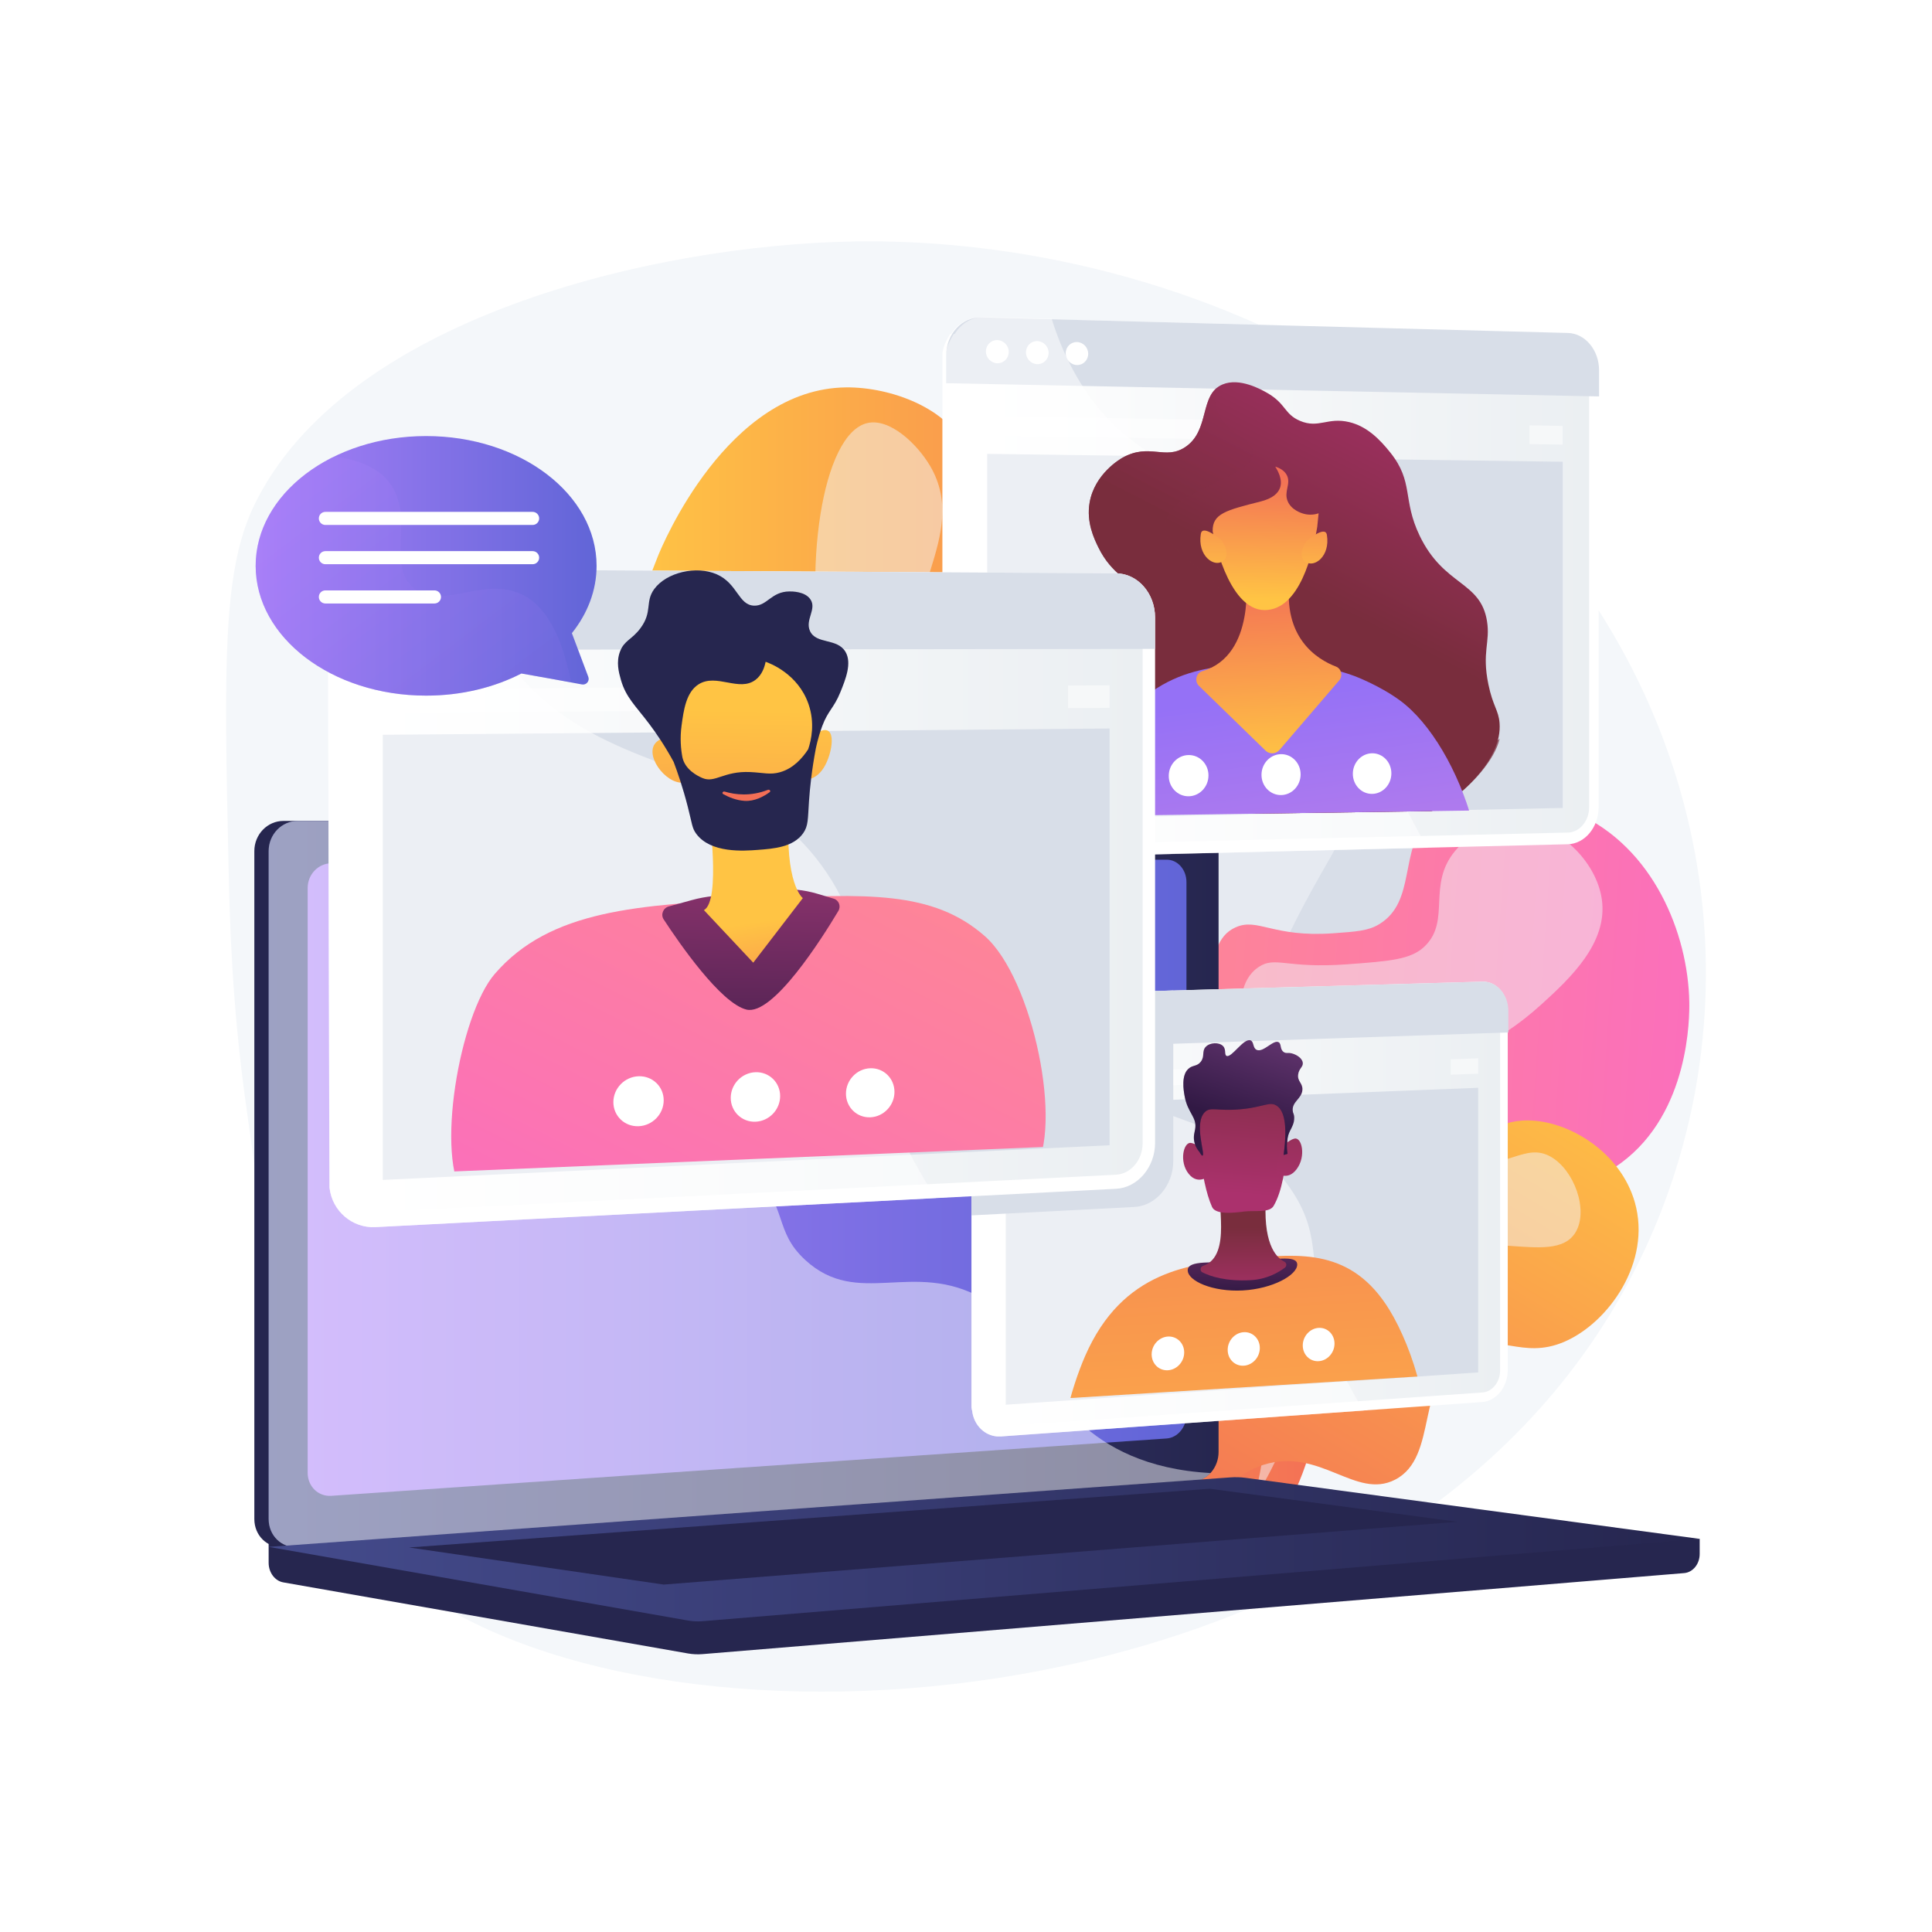 <?xml version="1.0" encoding="UTF-8"?>
<svg xmlns="http://www.w3.org/2000/svg" xmlns:xlink="http://www.w3.org/1999/xlink" viewBox="0 0 3710 3710">
  <defs>
    <style>
      .cls-1 {
        fill: #26264f;
      }

      .cls-2 {
        fill: url(#linear-gradient-2);
      }

      .cls-3, .cls-4 {
        fill: #fff;
      }

      .cls-5 {
        fill: url(#linear-gradient-17);
      }

      .cls-4 {
        opacity: .48;
      }

      .cls-4, .cls-6, .cls-7 {
        mix-blend-mode: soft-light;
      }

      .cls-8, .cls-6, .cls-7 {
        opacity: .5;
      }

      .cls-9 {
        fill: url(#linear-gradient-15);
      }

      .cls-10 {
        fill: url(#linear-gradient-18);
      }

      .cls-11 {
        fill: url(#linear-gradient-28);
      }

      .cls-12 {
        fill: url(#linear-gradient-14);
      }

      .cls-13 {
        fill: url(#linear-gradient-20);
      }

      .cls-14 {
        fill: url(#linear-gradient-6);
      }

      .cls-15 {
        clip-path: url(#clippath-2);
      }

      .cls-16 {
        isolation: isolate;
      }

      .cls-17 {
        fill: url(#linear-gradient-32);
      }

      .cls-18 {
        fill: url(#linear-gradient-11);
      }

      .cls-19 {
        fill: url(#linear-gradient-9);
        opacity: .7;
      }

      .cls-19, .cls-20, .cls-21 {
        mix-blend-mode: multiply;
      }

      .cls-20, .cls-22 {
        fill: #d8dee8;
      }

      .cls-23 {
        clip-path: url(#clippath-1);
      }

      .cls-24 {
        fill: url(#linear-gradient-10);
      }

      .cls-25 {
        fill: url(#linear-gradient-16);
      }

      .cls-26 {
        fill: url(#linear-gradient-31);
      }

      .cls-21 {
        opacity: .3;
      }

      .cls-27 {
        fill: url(#linear-gradient-21);
      }

      .cls-28 {
        fill: url(#linear-gradient-25);
      }

      .cls-29 {
        fill: url(#linear-gradient-5);
      }

      .cls-30 {
        clip-path: url(#clippath);
      }

      .cls-31 {
        fill: none;
      }

      .cls-7, .cls-32 {
        fill: #f4f7fa;
      }

      .cls-33 {
        fill: url(#linear-gradient-7);
      }

      .cls-34 {
        fill: url(#linear-gradient-24);
      }

      .cls-35 {
        fill: url(#linear-gradient-22);
      }

      .cls-36 {
        fill: url(#linear-gradient-3);
      }

      .cls-37 {
        fill: url(#linear-gradient);
      }

      .cls-38 {
        fill: url(#linear-gradient-27);
      }

      .cls-39 {
        fill: url(#linear-gradient-33);
      }

      .cls-40 {
        fill: url(#linear-gradient-29);
      }

      .cls-41 {
        fill: url(#linear-gradient-30);
      }

      .cls-42 {
        fill: url(#linear-gradient-23);
      }

      .cls-43 {
        fill: url(#linear-gradient-19);
      }

      .cls-44 {
        fill: url(#linear-gradient-4);
      }

      .cls-45 {
        fill: url(#linear-gradient-8);
      }

      .cls-46 {
        fill: url(#linear-gradient-12);
      }

      .cls-47 {
        fill: url(#linear-gradient-13);
      }

      .cls-48 {
        fill: url(#linear-gradient-26);
      }
    </style>
    <linearGradient id="linear-gradient" x1="1213.77" y1="1858.42" x2="2557.21" y2="1858.42" gradientUnits="userSpaceOnUse">
      <stop offset="0" stop-color="#ffc444"/>
      <stop offset="1" stop-color="#f36f56"/>
    </linearGradient>
    <linearGradient id="linear-gradient-2" x1="2202.39" y1="2145.78" x2="3658.43" y2="2145.78" gradientTransform="translate(-284.7 -59.68) rotate(3.95)" gradientUnits="userSpaceOnUse">
      <stop offset="0" stop-color="#ff9085"/>
      <stop offset="1" stop-color="#fb6fbb"/>
    </linearGradient>
    <linearGradient id="linear-gradient-3" x1="2286.65" y1="2064.88" x2="1436.31" y2="3007.51" gradientTransform="translate(328.36 373.18) rotate(-11.01)" xlink:href="#linear-gradient"/>
    <linearGradient id="linear-gradient-4" x1="515.86" y1="2273.68" x2="2340.02" y2="2273.68" gradientUnits="userSpaceOnUse">
      <stop offset="0" stop-color="#444b8c"/>
      <stop offset="1" stop-color="#26264f"/>
    </linearGradient>
    <linearGradient id="linear-gradient-5" x1="590.78" y1="2261.69" x2="2278.33" y2="2261.69" gradientUnits="userSpaceOnUse">
      <stop offset="0" stop-color="#aa80f9"/>
      <stop offset="1" stop-color="#6165d7"/>
    </linearGradient>
    <linearGradient id="linear-gradient-6" y1="2975.07" x2="3263.89" y2="2975.07" xlink:href="#linear-gradient-4"/>
    <linearGradient id="linear-gradient-7" x1="1838.66" y1="1129.12" x2="3051.62" y2="1129.12" gradientUnits="userSpaceOnUse">
      <stop offset="0" stop-color="#fff"/>
      <stop offset="1" stop-color="#ebeff2"/>
    </linearGradient>
    <clipPath id="clippath">
      <polygon class="cls-31" points="2940.69 1554.8 1959.77 1568.97 1959.77 553.87 2940.69 581.75 2940.69 1554.8"/>
    </clipPath>
    <linearGradient id="linear-gradient-8" x1="2743.67" y1="683.25" x2="2510.73" y2="1139.43" gradientUnits="userSpaceOnUse">
      <stop offset="0" stop-color="#ab316d"/>
      <stop offset="1" stop-color="#792d3d"/>
    </linearGradient>
    <linearGradient id="linear-gradient-9" x1="2749.23" y1="674.48" x2="2513.93" y2="1135.26" xlink:href="#linear-gradient-8"/>
    <linearGradient id="linear-gradient-10" x1="2515.17" y1="2148.2" x2="2403.49" y2="1338.57" gradientUnits="userSpaceOnUse">
      <stop offset="0" stop-color="#e38ddd"/>
      <stop offset="1" stop-color="#9571f6"/>
    </linearGradient>
    <linearGradient id="linear-gradient-11" x1="2443.96" y1="1462.4" x2="2427.62" y2="1107.7" xlink:href="#linear-gradient"/>
    <linearGradient id="linear-gradient-12" x1="2426.51" y1="1150.52" x2="2432.77" y2="910.79" xlink:href="#linear-gradient"/>
    <linearGradient id="linear-gradient-13" x1="2328.16" y1="1125.33" x2="2333.93" y2="904.53" xlink:href="#linear-gradient"/>
    <linearGradient id="linear-gradient-14" x1="2522.13" y1="1130.99" x2="2527.81" y2="913.66" xlink:href="#linear-gradient"/>
    <linearGradient id="linear-gradient-15" x1="1884.89" y1="2321.31" x2="2880.61" y2="2321.31" xlink:href="#linear-gradient-7"/>
    <clipPath id="clippath-1">
      <polygon class="cls-31" points="2787.09 2639.27 1984.2 2689.04 1984.2 1841.63 2787.09 1820.69 2787.09 2639.27"/>
    </clipPath>
    <linearGradient id="linear-gradient-16" x1="2329.76" y1="1845.88" x2="2418.01" y2="3252.76" gradientUnits="userSpaceOnUse">
      <stop offset="0" stop-color="#f36f56"/>
      <stop offset="1" stop-color="#ffc444"/>
    </linearGradient>
    <linearGradient id="linear-gradient-17" x1="2386.77" y1="2487.03" x2="2383.92" y2="2312.68" gradientUnits="userSpaceOnUse">
      <stop offset="0" stop-color="#311944"/>
      <stop offset="1" stop-color="#893976"/>
    </linearGradient>
    <linearGradient id="linear-gradient-18" x1="2388.2" y1="2503.25" x2="2387.28" y2="2356.27" xlink:href="#linear-gradient-8"/>
    <linearGradient id="linear-gradient-19" x1="2375.86" y1="2292.6" x2="2400.22" y2="1999.29" xlink:href="#linear-gradient-8"/>
    <linearGradient id="linear-gradient-20" x1="2293.56" y1="2287.99" x2="2317.61" y2="1998.57" xlink:href="#linear-gradient-8"/>
    <linearGradient id="linear-gradient-21" x1="2469.89" y1="2296.25" x2="2494.23" y2="2003.19" xlink:href="#linear-gradient-8"/>
    <linearGradient id="linear-gradient-22" x1="2369.65" y1="2152.33" x2="2434.65" y2="1950.74" gradientUnits="userSpaceOnUse">
      <stop offset="0" stop-color="#311944"/>
      <stop offset="1" stop-color="#6b3976"/>
    </linearGradient>
    <linearGradient id="linear-gradient-23" x1="2369.83" y1="2151.76" x2="2435.31" y2="1948.68" xlink:href="#linear-gradient-22"/>
    <linearGradient id="linear-gradient-24" x1="662.24" y1="1724.57" x2="2194.15" y2="1724.57" xlink:href="#linear-gradient-7"/>
    <clipPath id="clippath-2">
      <polygon class="cls-31" points="2050.53 2200.57 818.27 2251.75 818.27 1090.67 2050.53 1097.41 2050.53 2200.57"/>
    </clipPath>
    <linearGradient id="linear-gradient-25" x1="1893.71" y1="1216.57" x2="1242.88" y2="2497.69" gradientTransform="matrix(1,0,0,1,0,0)" xlink:href="#linear-gradient-2"/>
    <linearGradient id="linear-gradient-26" x1="1434.43" y1="2163.61" x2="1445.23" y2="1574.19" gradientUnits="userSpaceOnUse">
      <stop offset="0" stop-color="#311944"/>
      <stop offset=".56" stop-color="#6f2b60"/>
      <stop offset="1" stop-color="#a03976"/>
    </linearGradient>
    <linearGradient id="linear-gradient-27" x1="1451.99" y1="1770.58" x2="1492.81" y2="2035.92" xlink:href="#linear-gradient"/>
    <linearGradient id="linear-gradient-28" x1="1432.66" y1="1363.2" x2="1422.41" y2="2039.62" xlink:href="#linear-gradient"/>
    <linearGradient id="linear-gradient-29" x1="1427.15" y1="1407.52" x2="1416.88" y2="2085.34" gradientTransform="translate(-309.56 89.97) rotate(-6.51)" xlink:href="#linear-gradient"/>
    <linearGradient id="linear-gradient-30" x1="1573.58" y1="1364.36" x2="1563.35" y2="2039.4" xlink:href="#linear-gradient"/>
    <linearGradient id="linear-gradient-31" x1="1466.55" y1="1233.19" x2="1437.28" y2="1485.84" xlink:href="#linear-gradient"/>
    <linearGradient id="linear-gradient-32" x1="-3937.2" y1="1086.58" x2="-3282.52" y2="1086.58" gradientTransform="translate(4428.12)" gradientUnits="userSpaceOnUse">
      <stop offset="0" stop-color="#aa80f9"/>
      <stop offset="1" stop-color="#6165d7"/>
    </linearGradient>
    <linearGradient id="linear-gradient-33" x1="-3850.79" y1="914.37" x2="-3282.66" y2="1662.57" xlink:href="#linear-gradient-32"/>
  </defs>
  <g class="cls-16">
    <g id="Background">
      <rect class="cls-3" width="3710" height="3710"/>
    </g>
    <g id="Illustration">
      <g>
        <path class="cls-32" d="m3010.94,2640.4c-574.53,734.89-1920.01,746.69-2292.48,338.48-148.66-162.89-187.91-442.67-245.6-853.63-27.77-197.83-31.75-357.29-34.11-466.7-8.13-372.16-12.18-558.26,47.73-684.87,171.61-362.4,767.75-503.45,1153.07-509.99,26.89-.46,54.03-.29,81.39.54,451.18,13.44,960.31,201.26,1274.3,602.6,32.46,41.4,62.76,85.09,90.75,131.11,286.61,471.31,238.39,1041.58-75.05,1442.46Z"/>
        <g>
          <g>
            <path class="cls-22" d="m1890.9,3003.27c-123.46-22.51-154.02-287.64-157.9-325.34-9.7-94.39-21.73-211.38,46.54-310.36,98.67-143.07,266.67-105.8,306.75-224.6,24.64-73.01-36-95.44-38.86-235.03-.82-40.06-3.78-184.69,97.35-301.6,72.12-83.37,163.79-114.05,212.27-125.94,15.8-39.95,34.18-100.51,33.75-174.39-.68-118.53-49.15-164.28-24-227.13,28.82-72.03,131.54-109.64,209.71-108.91,208.23,1.94,322.33,276.66,330.14,296.2,20.2,50.5,84.18,210.49,10.95,326.92-57.85,91.98-156.13,84.91-171.12,160.53-14.95,75.45,78.47,104.83,100.56,220.01,18.86,98.34-22.64,215.61-96.1,281.65-122.7,110.3-272.88,22.21-338.58,113.6-76.48,106.4,77.82,294.33,9.58,357.74-64.78,60.19-234.15-80.93-316.67-10.64-59.65,50.81-4.33,152.82-84.78,234.46-4.82,4.89-65.19,64.59-129.63,52.84Z"/>
            <path class="cls-7" d="m2539.43,1032.49c79.11,18.24,115.73,256.53,73.92,460.55-28.78,140.48-69.83,143.1-175.26,380.91-142.88,322.29-89.79,367.77-193.68,480.39-142.56,154.54-288.78,119.02-367.23,267.67-53.1,100.61-37.74,214.69-14.69,298.52-29.45-45.19-75.21-128.84-87.97-242.07-8.31-73.76-23.34-207.17,53.4-288.36,92.09-97.43,227.74-25.94,290.94-116.53,35.83-51.35,3.63-90.66-4.66-266.04-8.36-176.91-12.54-265.36,35.34-340.84,85.42-134.65,239.02-79.75,291.58-196.57,54.49-121.11-83.89-239.44-11.9-362.15,23.21-39.57,71.16-84.48,110.2-75.48Z"/>
          </g>
          <g>
            <path class="cls-37" d="m2375.99,2971.29c135.25-24.65,168.72-315.09,172.97-356.4,10.63-103.4,23.8-231.55-50.98-339.98-108.09-156.73-292.12-115.9-336.03-246.04-26.99-79.98,39.43-104.55,42.56-257.46.9-43.89,4.15-202.32-106.65-330.39-79-91.32-179.43-124.94-232.54-137.96-17.31-43.76-37.44-110.11-36.97-191.04.75-129.85,53.84-179.96,26.29-248.81-31.57-78.9-144.1-120.11-229.73-119.31-228.11,2.13-353.1,303.07-361.66,324.48-22.12,55.32-92.21,230.58-12,358.13,63.37,100.76,171.03,93.02,187.45,175.86,16.38,82.66-85.96,114.84-110.16,241.01-20.67,107.73,24.8,236.19,105.27,308.53,134.41,120.83,298.93,24.33,370.89,124.45,83.78,116.55-85.25,322.42-10.49,391.88,70.96,65.93,256.5-88.66,346.89-11.66,65.34,55.66,4.74,167.4,92.87,256.84,5.28,5.36,71.41,70.75,142,57.88Z"/>
            <path class="cls-7" d="m1665.56,812.4c-86.66,19.99-126.77,281.02-80.98,504.51,31.53,153.89,76.49,156.76,191.98,417.27,156.52,353.05,98.36,402.88,212.17,526.24,156.17,169.29,316.34,130.38,402.29,293.22,58.17,110.22,41.34,235.18,16.09,327.01,32.26-49.51,82.39-141.13,96.37-265.18,9.11-80.8,25.57-226.94-58.5-315.88-100.88-106.73-249.48-28.42-318.71-127.65-39.25-56.26-3.98-99.32,5.1-291.43,9.16-193.79,13.74-290.69-38.72-373.38-93.57-147.5-261.83-87.36-319.41-215.33-59.69-132.67,91.89-262.29,13.03-396.72-25.43-43.35-77.96-92.54-120.72-82.68Z"/>
          </g>
          <g>
            <path class="cls-2" d="m1833.05,3018.7c-73.87-12.69-114.69-194.71-98.87-335.9,6.12-54.62,12.21-108.95,51.95-158.45,67.07-83.54,144.6-46.93,203.59-114.3,87.12-99.49-21.28-248.58,62.57-329.47,61.68-59.5,139.87,2.32,213.47-62.15,85.38-74.8,33.37-204.6,106.84-237.63,42.67-19.19,71.46,19.56,187.02,11.41,45.21-3.19,67.81-4.78,88.49-17.25,72.5-43.7,37.46-142.57,95.46-203.15,63.85-66.69,202.14-46.98,284.4-10.15,147.38,66,213.71,231.27,215.96,362.71.48,28.16.71,211.55-130.76,308.65-95.6,70.61-224.14,68.49-244.99,68.15-81.22-1.34-97.49-24.92-126.32-7.86-83.34,49.29,32.93,257.89-73.57,390.95-43.48,54.33-117.56,87.89-183.26,90.9-106.23,4.87-151.97-71.9-208.42-45.56-73.03,34.08-28.85,177.69-108.91,220.01-56.65,29.94-100.17-30.63-195.67-5.39-84.78,22.41-95.24,81.98-138.98,74.47Z"/>
            <path class="cls-7" d="m1837.21,2885.5c33.7,8.35,51.64-83.18,166.66-203.34,125.6-131.22,193.12-114.98,310.04-233.03,133.48-134.77,71.88-182.61,183.73-286.96,151.59-141.44,280.43-68.22,462.74-233.81,54.68-49.67,127.48-117.72,115.63-201.21-10.27-72.39-82.84-146.91-165.12-147.06-3.44,0-72.64.95-116.8,54.14-54.17,65.24-7.58,133.09-57.81,182.58-26.31,25.92-67.34,28.92-149.4,34.93-118.02,8.64-137.68-16.32-169.96,5.24-72.95,48.72-.02,194.5-74.11,254.95-63.61,51.9-155.17-24.7-210.9,25.04-67.26,60.03,37.5,197.15-31.81,297.44-59.67,86.35-171.24,33.77-251.64,123.99-94.94,106.53-59.87,315.07-11.24,327.12Z"/>
          </g>
          <g>
            <path class="cls-36" d="m2264.55,2942.91c56.1,3.92,63.71-99.17,161.68-130.04,108.37-34.15,177.15,67.38,252.65,28.59,84.83-43.59,37.05-191.84,132.32-247.49,65.08-38.02,110.41,17.73,192.26-17.16,85.31-36.36,168.6-153.42,135.84-268.21-27.33-95.77-125.88-156.48-205.18-157.06-64.88-.47-83.3,39.54-140.05,27.75-70.69-14.69-69.02-82.4-143.09-112.89-73.7-30.34-174.46-4.09-229.91,56.1-46.11,50.05-50.81,112.65-54.92,167.24-11.02,146.57,55.88,203.03,20.15,259.35-44.58,70.27-166.7,10.71-222.37,80.38-69.66,87.2,19.92,307.8,100.62,313.43Z"/>
            <path class="cls-7" d="m2237.33,2835.09c20.53,4.09,26.58-62.7,91.11-118.47,73.98-63.94,129.66-31.15,212.44-81.64,102.57-62.56,63.59-141.28,154.9-204.75,128-88.97,287.02,8.41,329.99-64.23,25.1-42.44-3.09-119.8-48.38-145.04-48.33-26.94-82.57,24.18-165.54,12.07-77.7-11.34-82.07-61.2-177.96-86.24-46.75-12.21-108.15-28.25-147.39,1.82-76.87,58.92-35.14,269.22-22.41,333.42,11.72,59.06,22.58,81.99,7.21,106.04-40.27,62.99-173.83-2.02-235.62,66.01-51.68,56.9-24.87,175.71,1.65,181Z"/>
          </g>
        </g>
        <g>
          <path class="cls-1" d="m3263.89,2955.09l-2748.02-23.42v69.31c0,18.81,11.99,34.81,28.22,37.66l777.06,136.48c9.22,1.62,18.57,2.05,27.88,1.28l1885-155.61c16.83-1.39,29.86-17.43,29.86-36.76v-28.93Z"/>
          <g>
            <path class="cls-1" d="m2266.64,2844.02l-1722.36,126.79c-30.82,2.27-55.88-21.84-55.88-53.85v-1282.59c0-32.01,25.06-57.97,55.88-57.97h1722.36c25.39,0,45.92,23.46,45.92,52.4v1159.44c0,28.94-20.53,53.91-45.92,55.78Z"/>
            <path class="cls-44" d="m2294.1,2844.02l-1722.36,126.79c-30.82,2.27-55.88-21.84-55.88-53.85v-1282.59c0-32.01,25.06-57.97,55.88-57.97h1722.36c25.39,0,45.92,23.46,45.92,52.4v1159.44c0,28.94-20.53,53.91-45.92,55.78Z"/>
            <path class="cls-29" d="m2240.44,2762.28l-1604.2,110.13c-25.08,1.72-45.46-18.07-45.46-44.2v-1122.91c0-26.13,20.38-47.41,45.46-47.52l1604.2-6.92c20.95-.09,37.89,19.13,37.89,42.94v1022.77c0,23.8-16.94,44.26-37.89,45.7Z"/>
            <path class="cls-3" d="m1493.75,1611.48c0,11.92-8.86,21.61-19.81,21.64-10.96.04-19.86-9.62-19.86-21.56s8.89-21.63,19.86-21.64c10.95,0,19.81,9.65,19.81,21.56Z"/>
            <path class="cls-4" d="m571.74,2970.81l1713.65-126.15,8.72-.64c11.65-.86,22.24-6.62,30.34-15.35-123.32-6.75-199.91-50.51-249.32-95.73-99.22-90.81-82.01-180.36-189.01-240.06-133.46-74.47-238.4,19.89-339.67-73.21-61.4-56.45-31.25-98.54-106.8-182.89-83.68-93.42-138.15-62.02-222.25-146.1-106.33-106.32-53.15-189.03-144.74-265.37-111.11-92.6-230.94-6.89-336.71-95.7-45.62-38.3-70.65-93.99-83.72-153.21h-80.47c-30.82,0-55.88,25.95-55.88,57.97v1282.59c0,32.01,25.05,56.12,55.87,53.85Z"/>
          </g>
          <path class="cls-14" d="m2362.75,2836.99l-1846.89,133.46,805.28,141.43c9.22,1.62,18.57,2.05,27.88,1.28l1914.87-158.07-871.76-117.19c-9.75-1.31-19.58-1.61-29.38-.91Z"/>
          <polygon class="cls-1" points="785.35 2971.59 2322.94 2858.83 2798.81 2922.29 1274.47 3042.83 785.35 2971.59"/>
        </g>
        <g>
          <g>
            <g>
              <path class="cls-3" d="m3069.85,711.01v838.72c0,38.68-26.32,70.69-59.41,71.48l-275.69,6.74-850.35,20.79c-34.58.84-66.78-27.29-70.63-64.37-.31-2.82-4.11-5.66-4.11-8.58v-893.59c0-15.08,7.78-28.97,14.76-40.54.2-.33,2.23-.6,2.42-.91,12.16-19.46,33.56-31.89,56.75-31.26l128.99,3.42,997.64,26.46c33.09.88,59.63,32.93,59.63,71.63Z"/>
              <path class="cls-33" d="m1884.52,1624.98c-25.26.59-45.86-21.69-45.86-49.66v-892.49c0-27.97,20.6-50.21,45.86-49.57l1126.34,28.57c22.49.57,40.76,22.44,40.76,48.75v839.52c0,26.31-18.26,48.15-40.76,48.67l-1126.34,26.21Z"/>
              <path class="cls-22" d="m3010.86,639.39l-1126.34-29.88c-37.19-.99-67.45,31.61-67.45,72.82v53.52l1253.61,25.4v-50.24c0-38.68-26.73-70.75-59.82-71.62Z"/>
              <path class="cls-3" d="m1937.08,675.84c0,12.27-9.8,22-21.91,21.74-12.12-.27-21.96-10.46-21.96-22.76s9.84-22.03,21.96-21.73c12.11.3,21.91,10.48,21.91,22.76Z"/>
              <path class="cls-3" d="m2013.66,677.63c0,12.23-9.73,21.92-21.75,21.66-12.03-.27-21.79-10.42-21.79-22.67s9.76-21.95,21.79-21.65c12.02.29,21.75,10.44,21.75,22.67Z"/>
              <path class="cls-3" d="m2089.67,679.4c0,12.18-9.66,21.84-21.58,21.58-11.94-.27-21.63-10.38-21.63-22.58s9.69-21.87,21.63-21.57c11.93.29,21.58,10.4,21.58,22.58Z"/>
              <polygon class="cls-22" points="3000.87 1551.5 1895.7 1574.49 1895.7 871.58 3000.87 886.71 3000.87 1551.5"/>
              <g class="cls-8">
                <polygon class="cls-3" points="2486.63 808.99 1895.7 798.79 1895.7 836.76 2486.63 845.86 2486.63 808.99"/>
                <polygon class="cls-3" points="2937.06 816.76 2937.06 852.79 3000.87 853.77 3000.87 817.86 2937.06 816.76"/>
              </g>
              <g class="cls-6">
                <path class="cls-3" d="m2741.94,1627.94l-850.45,20.8c-34.58.84-67.04-27.29-70.9-64.36-.02-.82-3.96-1.6-3.96-2.43v-900.14c0-14.91,7.81-28.64,14.55-40.15.2-.33,2.33-.6,2.53-.9,12.09-20,33.77-32.82,57.21-32.18l128.3,3.41c.09.31.44.63.54.94,2.39,7.82,5.14,15.75,8.02,23.8,11.36,31.9,26.59,65.35,46.97,98.29,1.24,2.03,2.54,4.02,3.82,6.01,15.01,23.52,30.96,43.84,47.62,61.64,13.31,14.24,27.08,26.85,41.19,38.18,16.53,13.3,33.56,24.8,50.89,35.08,124.87,74.08,265.1,83.76,358.13,232.29,79.73,127.3,22.62,194.11,99.73,388.87,8.38,21.18,17.39,41.41,26.94,60.76,8.12,16.52,16.62,32.41,25.45,47.67,4.38,7.64,8.87,15.13,13.4,22.44Z"/>
              </g>
            </g>
            <g class="cls-30">
              <g>
                <g>
                  <path class="cls-45" d="m2291.94,1544.72c-191.88-29.55-234.6-51.36-254.42-92.08-28.83-59.24-7.86-155.66,41.38-214.98,43.03-51.85,96.55-61.94,94.99-97.8-1.28-29.51-37.94-33.47-64.93-89.2-7.88-16.28-23.19-47.91-16.53-85.8,9.76-55.43,59.43-83.89,63.45-86.11,51.75-28.59,81.18,5.58,119.97-20.1,48.4-32.04,26.48-101.33,71.77-120.39,32.87-13.83,74.79,9.99,85.7,16.2,36.35,20.67,32.54,40.82,63.17,53.74,35.87,15.13,52.96-7.57,94.47,2.35,34.2,8.17,58.91,33.4,79.04,58.68,45.14,56.69,22.72,89.74,56.02,159.22,46.74,97.53,117.04,86.69,129.47,164.42,6.5,40.62-10.19,59.06,2.63,121.27,8.65,41.98,19.53,49.45,21.46,74.15,5.54,70.99-74.67,134.18-89.69,145.34-95.93,71.24-229.71,52.4-497.96,11.08Z"/>
                  <path class="cls-19" d="m2597.06,1352.56c-125.58-8.79-211.11,111.09-245.16,81.69-32.34-27.92,58.81-123.48,27.73-234.47-30.56-109.16-151.05-132.66-141.5-194.35,10.8-69.76,171.87-85.81,168.1-137.05-2.22-30.24-59-37.56-70.37-85.82-3.09-13.11-2.06-26.02,1.17-38.06-31.34,24.9-17.09,84.97-61.18,114.15-38.79,25.68-68.22-8.49-119.97,20.1-4.02,2.22-53.69,30.68-63.45,86.11-6.67,37.89,8.64,69.52,16.53,85.8,26.98,55.73,63.64,59.69,64.93,89.2,1.56,35.87-51.95,45.95-94.99,97.8-49.24,59.32-70.21,155.74-41.38,214.98,19.82,40.72,62.54,62.53,254.42,92.08,268.25,41.32,402.03,60.16,497.96-11.08,37.02-27.5,80.56-74.11,89.88-115.28-18.62,17.68-36.89,26.36-53.96,29.72-79.71,15.68-116.68-87.67-228.77-95.51Z"/>
                </g>
                <path class="cls-24" d="m2077.93,1803.59c-29.09-72.93-11.35-188.12-7.61-212.38,14.57-94.61,48.87-153.31,61.35-174.15,85.36-142.52,214.49-141.47,311.36-140.68,47.74.39,97.09-.68,157.27,21.55,0,0,47.49,17.55,87.58,46.8,119.37,87.11,213.27,372.33,117.33,481.81-61.33,69.98-124.37-17.08-399.76,29.56-111.43,18.87-229.35,49.7-299.64-11.18-11.64-10.09-20.8-23.57-27.88-41.32Z"/>
                <path class="cls-18" d="m2392.26,1105.53s20.42,152.75-83.34,183.28c-12.02,3.54-15.7,19.39-6.61,28.23l127.87,124.33c7.7,7.49,19.84,6.86,26.92-1.39l114.57-133.42c7.48-8.71,4.2-22.54-6.26-26.56-36.67-14.1-102.59-55.3-88.74-166.7l-84.43-7.78Z"/>
                <path class="cls-46" d="m2328.67,1020.17c.03,1.68,28.02,151.21,99.61,151.38,67.41.16,92.92-108.94,101.21-159.84.88-8.66,1.76-17.32,2.64-25.97-4.56,1.52-15.89,4.58-29.44.59-3.08-.91-22.6-6.66-29.85-23.59-8.09-18.88,6.78-33.64-1.69-50.17-4.91-9.59-14.81-14.19-22.38-16.58,5.04,7.79,14.8,25.14,9.28,40.72-3.71,10.47-14.1,20.42-37.31,26.3-66.63,16.87-92.73,23.29-92.07,57.16Z"/>
                <path class="cls-47" d="m2346.25,1038.19s-37.09-32.95-40.33-12.99c-6.76,41.62,25.01,64.81,42.21,52.48,17.18-12.31-1.87-39.48-1.87-39.48Z"/>
                <path class="cls-12" d="m2508.4,1039.5s36.46-32.02,39.64-12.21c6.61,41.27-24.54,63.85-41.48,51.4-16.97-12.47,1.85-39.18,1.85-39.18Z"/>
              </g>
            </g>
            <g>
              <path class="cls-3" d="m2320.63,1489.06c0,21.83-17.04,39.75-38.08,40.02-21.09.27-38.21-17.26-38.21-39.16s17.12-39.82,38.21-40.02c21.05-.2,38.08,17.33,38.08,39.16Z"/>
              <path class="cls-3" d="m2497.57,1487.06c0,21.66-16.78,39.44-37.51,39.71-20.77.27-37.63-17.13-37.63-38.86s16.86-39.51,37.63-39.71c20.73-.2,37.51,17.2,37.51,38.86Z"/>
              <path class="cls-3" d="m2671.84,1485.09c0,21.5-16.52,39.14-36.94,39.41-20.45.27-37.06-17-37.06-38.57s16.61-39.21,37.06-39.41c20.42-.2,36.94,17.07,36.94,38.57Z"/>
            </g>
          </g>
          <g>
            <path class="cls-3" d="m2895.31,1941.2v689.86c0,31.84-21.61,59.27-49.01,61.23l-227.5,16.27-.25.03-696.35,49.78c-4.57.31-9.04.03-13.34-.84-.8-.14-1.57-.35-2.37-.52-1.54-.42-3.07-.87-4.57-1.4-1.5-.56-2.97-1.15-4.43-1.85-2.16-1.05-4.26-2.2-6.25-3.53-1.33-.87-2.62-1.81-3.84-2.79-1.26-1.01-2.48-2.06-3.63-3.18-9.25-8.94-15.53-21.47-17.03-35.85-.24-2.27-1.22-4.64-1.22-7.02v-728.05c0-.66,0-1.29.03-1.95.04-.77.11-1.5.14-2.27.91-10.58,4.75-20.46,9.74-28.97.14-.28.73-.52.91-.77,8-13.27,20.59-23.01,35.08-26.49,1.7-.42,3.42-.77,5.17-1.01,1.78-.28,3.56-.23,5.38-.3l104.79-2.78h.07l226.17-6.65,593.23-17.03c.63,0,1.22-.08,1.85-.01.73,0,1.47-.02,2.2.05.7.03,1.43.09,2.13.16,24.4,2.86,42.9,26.48,42.9,55.88Z"/>
            <path class="cls-9" d="m1922.19,2739.03c-20.55,1.45-37.31-15.91-37.31-38.71v-727.13c0-22.79,16.75-41.83,37.31-42.43l924.66-27.24c18.63-.55,33.77,16.61,33.77,38.26v690.51c0,21.64-15.13,40.32-33.77,41.63l-924.66,65.11Z"/>
            <path class="cls-22" d="m2846.85,1885.07l-924.66,26.34c-30.26.86-54.85,28.77-54.85,62.34v43.6l1029.07-34.74v-41.33c0-31.82-22.16-56.98-49.56-56.2Z"/>
            <path class="cls-3" d="m1964.98,1963.13c0,10.01-7.98,18.38-17.84,18.69-9.87.32-17.87-7.55-17.87-17.58s8.01-18.39,17.87-18.69c9.86-.3,17.84,7.57,17.84,17.58Z"/>
            <path class="cls-3" d="m2027.38,1961.19c0,9.98-7.93,18.32-17.73,18.63-9.8.31-17.76-7.53-17.76-17.52s7.96-18.33,17.76-18.63c9.79-.3,17.73,7.55,17.73,17.52Z"/>
            <path class="cls-3" d="m2089.39,1959.25c0,9.94-7.88,18.26-17.62,18.57-9.74.31-17.65-7.51-17.65-17.47s7.91-18.28,17.65-18.57c9.73-.29,17.62,7.53,17.62,17.47Z"/>
            <polygon class="cls-22" points="2838.57 2635.44 1931.29 2697.44 1931.29 2124.52 2838.57 2088.86 2838.57 2635.44"/>
            <g class="cls-8">
              <polygon class="cls-3" points="2414.45 2047.65 1931.29 2065.19 1931.29 2096.13 2414.45 2077.84 2414.45 2047.65"/>
              <polygon class="cls-3" points="2785.76 2034.18 2785.76 2063.78 2838.57 2061.78 2838.57 2032.26 2785.76 2034.18"/>
            </g>
            <g class="cls-6">
              <path class="cls-3" d="m2618.83,2708.63l-696.63,49.74c-4.57.31-9.04.03-13.34-.84-.8-.14-1.57-.35-2.37-.52-1.54-.42-3.07-.87-4.57-1.4-1.5-.56-2.97-1.15-4.43-1.85-2.16-1.05-4.26-2.2-6.25-3.53-1.33-.87-2.62-1.81-3.84-2.79-1.26-1.01-2.48-2.06-3.63-3.18-9.29-8.9-15.64-21.43-17.14-35.82,0-.66-1.12-1.36-1.12-2.02v-733.07c0-.66,0-1.29.03-1.95.04-.77.11-1.5.14-2.27.84-10.58,4.71-20.42,9.57-28.97.14-.28.84-.52.98-.77,9.85-16.83,26.95-28.21,46.01-28.76l103.9-2.93c.07.24-.05.49-.05.73v.03c3.49,6.28,4.49,12.6,6.82,19.02,9.25,25.52,21.83,52.15,38.48,78.12,1.01,1.61,2.15,3.18,3.2,4.75,12.25,18.54,25.28,34.42,38.9,48.21,10.86,11.07,22.16,20.77,33.67,29.39,13.51,10.16,27.41,18.82,41.59,26.43,0,.03.04.03.04.03,21.01,11.35,42.56,20.42,64.2,28.73,83.67,32.12,168.78,52.54,229.52,146.02,57.98,89.23,28.03,144.21,64.06,263.73,3.77,12.5,8.24,25.73,13.65,39.76,1.4,3.67,2.86,7.4,4.4,11.21,6.88,17.04,14.31,33.27,22.17,48.77,6.7,13.23,13.72,25.94,20.98,38.12,3.63,6.07,7.3,12.01,11.03,17.8,0,.03.03.03.03.07Z"/>
            </g>
            <g class="cls-23">
              <g>
                <path class="cls-25" d="m2047.32,2859.29c-27.99-72.95,11.5-198.08,36.3-255.08,72-165.42,203.15-177.63,309.59-187.54,103.61-9.65,202.74-18.88,274.76,98.38,46.8,76.21,89.67,218.02,61.1,296.89-30.13,83.17-114.2,26.24-316.65,39.34-226.84,14.67-330.24,98.84-365.1,8Z"/>
                <path class="cls-5" d="m2491.03,2428.36c0,20.01-46.74,46.54-104.65,49.67-58.21,3.14-105.61-18.52-105.61-38.71s47.4-13.61,105.61-16.62c57.92-2.99,104.65-14.35,104.65,5.66Z"/>
                <path class="cls-10" d="m2347.66,2295.42c-16.05.74,20.96,116.21-37.38,135.32-5.66,1.85-6.59,9.8-1.44,12.43,15.69,8.01,45.03,17.65,92.99,15.09,31.05-1.65,53.7-15.07,65.45-23.94,4.02-3.03,3.62-9.29-.68-11.38-17.81-8.68-42.57-37.97-35.17-128.39l-83.76.87Z"/>
                <path class="cls-43" d="m2298.83,2156.76c.24,1.46,5.11,108.52,28.68,160.97,6.76,15.04,40.22,11.6,61.83,8.73,18.73-2.49,48.04,3.24,56.28-10.61,33.07-55.61,27.47-189.25,27.47-189.25,0,0-16.94-43.92-86.66-40.11-70.14,3.83-87.6,70.27-87.6,70.27Z"/>
                <path class="cls-13" d="m2315.31,2213.68s-14.73-17.16-28.62-18.96c-13.91-1.8-22.98,36-3.99,59.51,18.96,23.47,40.83,2.34,40.83,2.34l-8.22-42.89Z"/>
                <path class="cls-27" d="m2457.86,2207.62s14.53-18.27,28.2-21.2c13.66-2.92,22.55,33.73,3.92,58.65-18.65,24.96-40.25,5.9-40.25,5.9l8.12-43.35Z"/>
                <path class="cls-35" d="m2303.78,2212.83c1.85,3.46,3.98,6.66,5.41,6.21,5.95-1.86-17.02-61.19,4.14-83.13,10.92-11.33,23.21-1.87,67.8-5.72,44.73-3.85,56.15-15.45,69.62-7.43,12.26,7.3,23.22,29.04,14.14,95.12,2.53-.72,5.06-1.44,7.58-2.16-3.41-21.37.31-35.11,4.56-43.84,3.1-6.37,8.7-14.64,8.27-26.24-.27-7.19-2.55-7.42-2.93-13.31-1.1-17.25,17.74-22.63,18.64-39.74.7-13.17-10.13-15.75-8.15-29.57,1.68-11.75,10.14-14.23,8.8-22.62-1.44-9.06-12.77-15.44-20.73-17.53-8.12-2.13-11.06.65-15.82-2.63-7.7-5.29-4-15.29-9.57-18.76-9.93-6.19-29.68,20.55-42.47,14.49-7.75-3.67-4.76-15.52-11.63-18.14-13.27-5.07-36.76,34.53-46.22,29.7-4.53-2.31-.16-11.92-6.52-18.67-7.47-7.93-25.42-7.32-33.62,1.63-7.64,8.34-1.15,17.78-9.24,28.3-7.27,9.46-15.67,5.97-23.89,13.63-13.97,13.04-9.11,41.25-7.37,51.31,5.97,34.63,24.56,40.95,20.39,64.86-1.07,6.12-3.55,12.98-1.78,22.83,1.74,9.66,6.6,16.79,10.57,21.4Z"/>
                <g class="cls-21">
                  <path class="cls-42" d="m2473.96,2130.95c-1.62-16.93,10.95-25.32,8.84-37.36-1.7-9.67-12.22-18.04-22.12-19.54-21.14-3.22-34.84,29.85-55.93,27.12-16.33-2.12-14.52-22.76-32.97-30.37-29.31-12.08-60.12,29.15-79.7,18.76-5.89-3.12-11.85-11.5-12.28-34.8-11.26,13.82-6.84,39.47-5.2,48.97,5.97,34.63,24.56,40.95,20.39,64.86-1.07,6.12-3.55,12.98-1.78,22.83,1.74,9.66,6.6,16.79,10.57,21.4,1.85,3.46,3.98,6.66,5.41,6.21,5.95-1.87-17.02-61.19,4.14-83.13,10.92-11.33,23.21-1.87,67.8-5.72,44.73-3.85,56.15-15.45,69.62-7.43,12.26,7.3,23.22,29.04,14.14,95.12,2.53-.72,5.06-1.44,7.58-2.16-3.4-21.37.31-35.11,4.56-43.84,1.28-2.62,2.98-5.58,4.51-8.95-.32-5.65-1.24-11.82-3.17-18.28-2.26-7.57-3.9-8.26-4.42-13.71Z"/>
                </g>
              </g>
            </g>
            <g>
              <path class="cls-3" d="m2274,2597.09c0,17.85-13.96,33.17-31.2,34.21-17.27,1.04-31.29-12.63-31.29-30.53s14.02-33.22,31.29-34.21c17.24-.99,31.2,12.68,31.2,30.54Z"/>
              <path class="cls-3" d="m2419.22,2588.54c0,17.74-13.79,32.96-30.82,33.98-17.05,1.03-30.9-12.56-30.9-30.35s13.84-33.01,30.9-33.99c17.03-.98,30.82,12.61,30.82,30.36Z"/>
              <path class="cls-3" d="m2562.64,2580.1c0,17.63-13.62,32.75-30.44,33.76-16.84,1.01-30.52-12.49-30.52-30.17s13.67-32.8,30.52-33.77c16.82-.97,30.44,12.55,30.44,30.18Z"/>
            </g>
          </g>
          <path class="cls-20" d="m2253,1901.97v327.68c0,46.53-33.44,85.94-74.81,88.07l-246.91,12.78-46.39,2.37-19.37,1.01v-360.53c0-.66,0-1.29.03-1.95.04-.77.11-1.5.14-2.27.84-10.58,4.71-20.42,9.57-28.97.14-.28.84-.52.98-.77,9.85-16.83,26.95-28.21,46.01-28.76l104.27-2.93c.07.24.21.49.31.73l226.17-6.46Z"/>
          <g>
            <path class="cls-22" d="m2215.12,1186.19c0-40.68-25.76-74.76-59.78-82.81-1.22-.29-2.56-.54-3.8-.76-3.71-.66-7.56-1.01-11.43-1.03l-714.49-4.18-705-4.12c-1.48,0-2.96.02-4.42.09-18.8.9-36.03,8.22-49.75,19.92-.25.21-.5.43-.75.64-1.97,1.72-3.87,3.53-5.68,5.42-.04.04-.09.09-.13.13-1.07,1.13-2.11,2.29-3.13,3.47-13.7,15.98-22.07,37.19-22.07,60.5v65.06h0v1020.95c0,7.83.94,15.37,2.71,22.52,1.06,4.29,2.42,8.44,4.05,12.42,10.86,26.5,33.82,45.66,61.67,50.31,5.65.94,11.5,1.29,17.49.98l1078.88-55.87h0s340.81-17.64,340.81-17.64c41.25-2.14,74.82-41.55,74.82-88.04v-947.61h0v-60.38Z"/>
            <g>
              <path class="cls-3" d="m2218.09,1185.68v1009.05c0,46.54-33.46,85.96-74.81,88.08l-345.78,17.88-1076.72,55.75c-44.13,2.28-83.05-30.84-87.97-75.81-.39-3.43-3.05-1097.71-3.05-1097.71,0-18.36,7.66-35.44,16.58-49.69.25-.41,1.7-.78,1.96-1.16,15.52-23.99,42.28-39.63,71.87-39.44l164.1.96,1258.87,7.37c41.35.25,74.95,38.16,74.95,84.72Z"/>
              <path class="cls-34" d="m720.78,2327.55c-32.24,1.63-58.54-24.73-58.54-58.77v-1085.82c0-34.03,26.3-61.6,58.54-61.46l1422.44,6.44c28.11.13,50.93,25.99,50.93,57.65v1010.19c0,31.66-22.82,58.57-50.93,59.99l-1422.44,71.77Z"/>
              <path class="cls-22" d="m2143.22,1100.95l-1422.44-8.31c-47.47-.28-86.1,40.14-86.1,90.28v65.13l1583.27-1.96v-60.44c0-46.54-33.39-84.45-74.73-84.7Z"/>
              <path class="cls-3" d="m787.8,1171.95c0,14.92-12.5,27-27.93,26.98-15.46-.02-28.01-12.15-28.01-27.11s12.55-27.04,28.01-26.98c15.44.05,27.93,12.19,27.93,27.11Z"/>
              <path class="cls-3" d="m885.35,1172.17c0,14.85-12.39,26.88-27.69,26.86-15.32-.01-27.76-12.1-27.76-26.99s12.44-26.92,27.76-26.86c15.3.05,27.69,12.14,27.69,26.99Z"/>
              <path class="cls-3" d="m982.04,1172.38c0,14.79-12.28,26.76-27.44,26.74-15.18-.01-27.51-12.04-27.51-26.87s12.33-26.8,27.51-26.74c15.16.05,27.44,12.08,27.44,26.87Z"/>
              <polygon class="cls-22" points="2130.73 2199.22 735.05 2265.75 735.05 1411.03 2130.73 1398.92 2130.73 2199.22"/>
              <g class="cls-8">
                <polygon class="cls-3" points="1484.79 1319.04 735.05 1322.51 735.05 1368.68 1484.79 1363.63 1484.79 1319.04"/>
                <polygon class="cls-3" points="2050.9 1316.41 2050.9 1359.81 2130.73 1359.27 2130.73 1316.04 2050.9 1316.41"/>
              </g>
              <g class="cls-6">
                <path class="cls-3" d="m1797.47,2300.68l-1076.69,55.76c-44.13,2.28-83.31-30.82-88.24-75.8-.03-1-2.78-1098.21-2.78-1098.21,0-18.14,7.71-35.03,16.31-49.2.25-.41,1.84-.78,2.09-1.16,15.44-24.64,42.54-40.76,72.47-40.57l163.22.96c.11.38.41.75.55,1.13,3.04,9.43,6.47,19,10.14,28.7,14.45,38.45,33.79,78.69,59.72,118.16,1.58,2.43,3.21,4.81,4.84,7.19,19.09,28.16,39.34,52.4,60.51,73.56,16.91,16.92,34.39,31.85,52.3,45.21,20.98,15.69,42.58,29.16,64.57,41.15,158.19,86.28,335.42,94.02,452.73,270.89,100.39,151.35,28.5,233.87,125.55,466.56,10.54,25.28,21.87,49.4,33.87,72.42,10.21,19.66,20.89,38.54,31.99,56.65,5.5,9.07,11.14,17.94,16.84,26.6Z"/>
              </g>
            </g>
            <g>
              <path class="cls-3" d="m1282.36,2113.16c0,31.8-24.86,58.66-55.61,59.99-30.84,1.33-55.92-23.5-55.92-55.48s25.07-58.84,55.92-60c30.75-1.16,55.61,23.69,55.61,55.49Z"/>
              <path class="cls-3" d="m1505.78,2104.13c0,31.45-24.32,58-54.39,59.3-30.17,1.31-54.69-23.27-54.69-54.89s24.52-58.18,54.69-59.32c30.08-1.13,54.39,23.45,54.39,54.91Z"/>
              <path class="cls-3" d="m1724.34,2095.29c0,31.11-23.79,57.36-53.22,58.63-29.51,1.28-53.5-23.04-53.5-54.32s23.99-57.54,53.5-58.65c29.43-1.11,53.22,23.22,53.22,54.33Z"/>
            </g>
            <g class="cls-15">
              <g>
                <path class="cls-28" d="m1466.83,2301.96c-377.8,19.79-513.05,76.03-574.83-3.85-57.12-73.87-9.78-349.35,58.1-427.94,106.54-123.36,275.66-132.83,503.29-143.91,210.21-10.23,337.93-16.45,437.82,71.44,92.63,81.5,151.41,368.07,94.09,450.81-53.43,77.14-168.49,35.13-518.47,53.46Z"/>
                <path class="cls-48" d="m1328.31,1728.47l-44.13,12.18c-10.84,2.99-15.79,15.6-9.75,24.84,30.09,45.99,109.42,160.87,158.84,173.15,50.87,12.64,145.34-137,176.61-189.35,5.39-9.03,1.07-20.59-8.8-23.55l-31.63-9.49c-25.94-7.78-53.3-10.38-80.55-7.61l-119.43,12.11c-13.88,1.41-27.65,3.99-41.17,7.72Z"/>
                <path class="cls-38" d="m1360.96,1557.5s24.12,172.9-9.25,190.16l94.74,100.98,95.22-124.01s-35.9-26.45-26.44-169.24l-154.28,2.11Z"/>
                <path class="cls-11" d="m1304.76,1309.5c-3.45,4.66-48.36,224.26,106.35,245.12,152.75,20.59,159.44-139.6,157.51-207.51-1.93-67.92-71.55-92.5-111.58-97.22-40.15-4.73-140.06,43.08-152.29,59.61Z"/>
                <path class="cls-40" d="m1295.76,1437.44s-7.77-35.75-34.4-13.2c-26.69,22.6,15.73,81.53,50.61,78.68l-16.2-65.48Z"/>
                <path class="cls-41" d="m1563.95,1410.43c-4.37,3.01-16.9,86.29-16.9,86.29,0,0,21.92,2.35,37.77-27.65,15.83-29.96,23.43-89.14-20.87-58.64Z"/>
                <path class="cls-1" d="m1623.47,1251.54c-15.92-26.64-56.23-14-68.03-39.75-9.92-21.66,13.38-41.97.89-60.71-10.46-15.69-36.06-15.39-40.62-15.34-34.7.4-42.65,27.98-67.47,27.29-30.37-.84-31.56-42.45-71.84-60.17-39.22-17.25-96.77-3.66-120.1,28.3-18.17,24.89-2.71,43.26-26.55,75.29-16.43,22.06-30.96,23.04-39.14,44.66-7.68,20.32-2.48,39.66,1.58,54.01,9.74,34.39,27.87,49.49,55.21,85.91,12.23,16.29,28.97,40.41,46.24,72.17,7.22,19.13,17.56,48.73,27.11,86.14,8.68,34.01,8.16,40.93,16.27,51.85,27.91,37.61,91.38,32.86,117.99,30.86,30.44-2.28,68.22-5.11,87.18-31.86,10.24-14.44,8.95-27.33,11.32-61.87,1.69-24.65,5.19-59.25,13.13-101.23.15,0,3.53-19.24,12.33-42.95,10.99-29.59,22.38-34.36,34.75-64.9,9.91-24.47,22.7-56.05,9.75-77.72Zm-125.75,231.39c-18.78,5.29-31.47.85-56.99-.34-51.22-2.41-67.46,21.8-91.75,11.51-10.14-4.3-33.62-16.4-38.6-40.04-2.88-15.34-4.91-36.32-1.6-60.65,4.04-29.71,8.7-63.98,32.54-79.21,34.51-22.05,78.43,15.49,109.88-9.02,12-9.35,16.82-23.55,19.01-34.35,6.96,2.39,62.18,22.42,82.45,81.46,12.48,36.35,5.33,68.87-.75,86.58-11.41,17.42-28.84,36.93-54.19,44.07Z"/>
                <path class="cls-26" d="m1391.73,1520.13c19.78,5.89,49.5,9.67,82.69-3.35,3.44-1.35,6.38,2.39,3.51,4.47-11.85,8.6-29.18,17.81-48.06,16.65-15.62-.96-29.99-6.81-41.07-12.96-3.18-1.76-.67-5.89,2.93-4.82Z"/>
              </g>
            </g>
            <g>
              <path class="cls-3" d="m1274.49,2112.93c0,26.44-21.57,48.71-48.23,49.73-26.72,1.03-48.42-19.66-48.42-46.2s21.7-48.82,48.42-49.74c26.66-.92,48.23,19.77,48.23,46.21Z"/>
              <path class="cls-3" d="m1498.1,2104.76c0,26.2-21.17,48.25-47.34,49.26-26.23,1.01-47.53-19.49-47.53-45.79s21.3-48.36,47.53-49.26c26.17-.9,47.34,19.6,47.34,45.8Z"/>
              <path class="cls-3" d="m1717.64,2096.75c0,25.96-20.79,47.8-46.48,48.79-25.75.99-46.66-19.33-46.66-45.39s20.91-47.91,46.66-48.8c25.69-.89,46.48,19.44,46.48,45.4Z"/>
            </g>
          </g>
        </g>
        <g>
          <g>
            <path class="cls-17" d="m1098.18,1215.86c30.1-37.69,47.43-81.95,47.43-129.28,0-137.64-146.56-249.23-327.34-249.23s-327.34,111.58-327.34,249.23,146.56,249.23,327.34,249.23c67.76,0,130.7-15.67,182.93-42.52,34.52,5.89,88.11,15.78,116.38,21.05,8.33,1.55,15.15-6.59,12.17-14.52l-31.57-83.95Z"/>
            <g class="cls-21">
              <path class="cls-39" d="m997.4,1139.32c-73.4-30.85-154.12,34.27-204.58-11.16-50.87-45.8,4.08-136.34-44.64-200.86-23.23-30.76-62.26-45.32-106.9-50.41-90.45,44.35-150.35,121.69-150.35,209.68,0,137.64,146.56,249.23,327.34,249.23,67.76,0,130.7-15.67,182.93-42.52,27.24,4.65,66.34,11.79,95.51,17.18-21.52-111.6-61.12-155.09-99.31-171.14Z"/>
            </g>
          </g>
          <g>
            <path class="cls-3" d="m1035.35,995.5c0,6.94-5.63,12.57-12.57,12.57h-397.95c-6.94,0-12.57-5.63-12.57-12.57h0c0-6.94,5.63-12.57,12.57-12.57h397.95c6.94,0,12.57,5.63,12.57,12.57h0Z"/>
            <g>
              <path class="cls-3" d="m1035.35,1070.9c0,6.94-5.63,12.57-12.57,12.57h-397.95c-6.94,0-12.57-5.63-12.57-12.57h0c0-6.94,5.63-12.57,12.57-12.57h397.95c6.94,0,12.57,5.63,12.57,12.57h0Z"/>
              <path class="cls-3" d="m846.85,1146.3c0,6.94-5.63,12.57-12.57,12.57h-209.45c-6.94,0-12.57-5.63-12.57-12.57h0c0-6.94,5.63-12.57,12.57-12.57h209.45c6.94,0,12.57,5.63,12.57,12.57h0Z"/>
            </g>
          </g>
        </g>
      </g>
    </g>
  </g>
</svg>